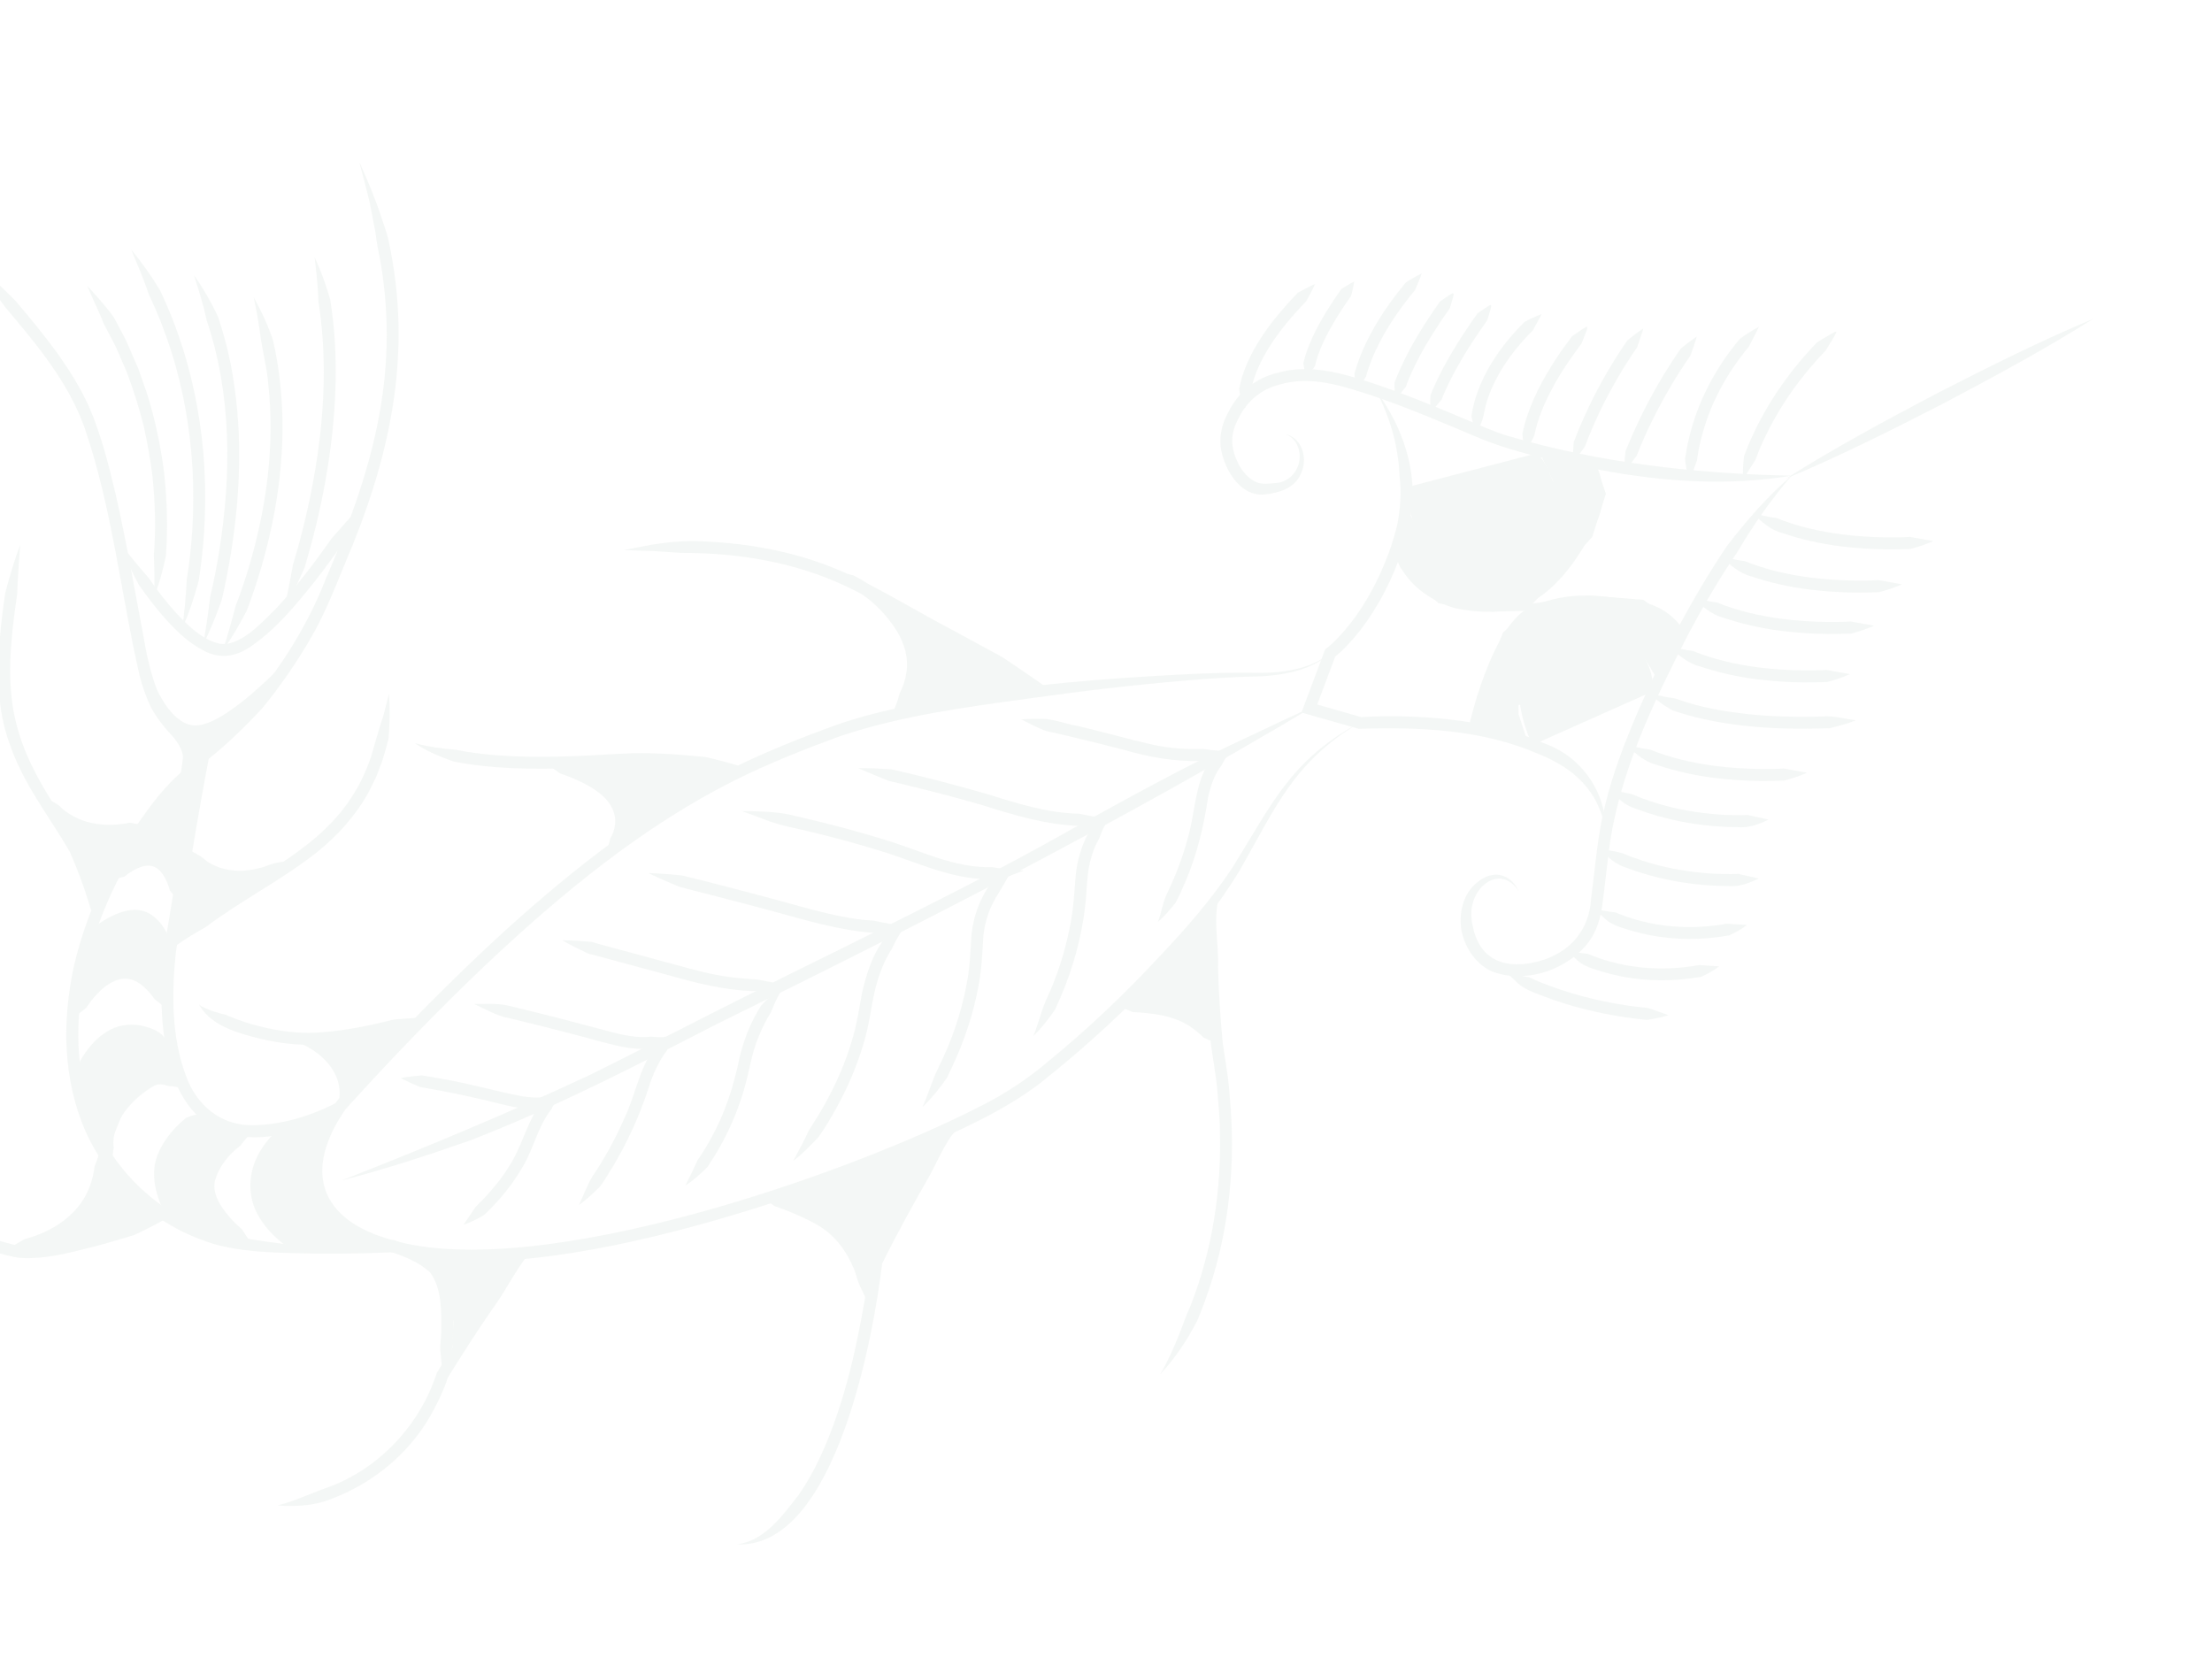 <?xml version="1.0" encoding="UTF-8"?>
<svg xmlns="http://www.w3.org/2000/svg" width="665" height="503" viewBox="0 0 665 503" fill="none">
  <g clip-path="url(#clip0_913_6686)">
    <g opacity="0.15">
      <path d="M456.581 267.949C454.044 262.472 448.682 261.417 444.105 265.295C439.909 268.557 438.541 274.406 439.311 279.494C440.276 284.669 443.404 289.623 448.293 291.975C457.79 295.773 469.701 292.153 476.436 284.672C479.918 280.838 481.415 275.704 481.891 270.655C482.539 265.909 482.993 261.155 483.599 256.484C486.427 233.006 496.993 211.314 507.664 190.472C512.106 182.134 516.888 173.955 522.185 166.171C526.989 158.035 532.382 150.254 538.602 143.027C531.323 149.254 525.034 156.557 519.189 164.142C508.516 180.05 499.69 197.074 492.108 214.651C488.374 223.444 484.899 232.425 482.607 241.816C480.24 251.112 479.579 260.76 478.332 270.188C477.814 279.748 471.796 286.587 462.568 289.013C453.224 291.554 444.984 289.111 442.847 278.801C442.312 276.733 442.159 274.52 442.549 272.416C443.949 265.201 451.712 260.476 456.586 267.96L456.581 267.949Z" fill="#B7CBC0"></path>
      <path d="M538.602 143.027C509.884 142.403 481.073 139.238 453.477 131.099C449.539 130.006 444.042 127.498 440.213 125.916C431.305 122.162 422.36 118.467 413.163 115.376C403.843 112.281 393.747 109.225 383.885 112.144C377.536 113.625 371.985 118.171 369.206 124.081C367.269 127.488 366.321 131.811 367.201 135.682C368.531 141.976 373.421 149.802 380.769 148.583C384.742 148.134 388.941 146.719 390.803 143.013C393.39 138.444 391.799 131.855 386.432 130.453C391.068 132.343 391.906 138.34 389.204 142.038C387.959 143.791 385.987 144.952 383.973 145.177C381.613 145.433 379.279 145.717 377.678 144.945C374.091 143.413 371.467 138.857 370.71 134.99C370.005 131.688 370.765 128.637 372.388 125.716C374.801 120.631 379.295 116.905 384.796 115.608C393.896 112.91 403.215 115.898 412.002 118.771C423.281 122.546 434.475 127.404 445.462 132.018C456.784 136.526 468.832 138.876 480.73 141.224C499.758 144.865 519.409 146.2 538.576 143.027L538.602 143.027Z" fill="#B7CBC0"></path>
      <path d="M629.214 95.895C613.418 102.493 597.495 110.479 582.242 118.305C567.062 126.295 551.392 134.743 536.926 143.899C552.727 137.311 568.651 129.325 583.898 121.489C599.072 113.488 614.743 105.041 629.214 95.895Z" fill="#B7CBC0"></path>
      <path d="M102.715 354.92C115.891 351.505 128.841 347.264 141.679 342.757C167.059 332.887 191.273 320.359 215.451 307.918C275.934 278.197 337.296 246.9 395.24 212.189C389.051 215.017 382.902 217.892 376.769 220.826C358.682 229.087 339.828 239.528 322.554 249.093C298.964 262.483 274.634 274.451 250.305 286.525C225.915 298.403 201.825 311.014 177.529 323.099C152.983 334.599 127.965 345.009 102.709 354.91L102.715 354.92Z" fill="#B7CBC0"></path>
      <path d="M482.76 249.787C482.853 238.061 475.343 227.296 463.977 223.404C447.515 215.96 424.795 214.684 409.187 215.601L394.139 211.292L395.321 213.644L401.569 196.976L400.945 197.8C404.047 195.337 406.422 192.618 408.846 189.604C414.546 182.257 418.756 173.81 421.71 165.018C423.908 158.872 424.877 152.125 424.597 145.595C423.982 135.464 419.598 125.446 413.682 117.438C417.929 125.478 420.389 134.205 420.749 143.147C421.348 147.878 420.993 152.85 420.11 157.531C419.439 160.442 418.482 163.555 417.441 166.403C414.633 173.865 410.927 181.105 406.013 187.396C403.774 190.22 401.203 193.108 398.38 195.25L398.205 195.719L391.275 214.211C390.384 214.027 408.031 218.953 408.193 219.058L408.462 219.134L408.74 219.124C426.921 218.54 445.68 219.355 462.547 226.696C473.181 230.969 480.682 237.774 482.755 249.777L482.76 249.787Z" fill="#B7CBC0"></path>
      <path d="M581.178 162.685C578.79 162.214 576.478 161.866 574.171 161.421C571.889 161.569 569.615 161.579 567.33 161.567C562.766 161.527 558.214 161.225 553.69 160.666C546.978 159.788 540.239 158.263 533.982 155.719C531.641 155.467 529.458 154.822 527.018 154.46C529.62 156.923 532.393 159.431 535.97 160.321C541.543 162.197 547.432 163.516 553.227 164.237C557.896 164.816 562.604 165.131 567.291 165.175C569.635 165.196 571.988 165.132 574.335 165.057C576.658 164.415 578.963 163.715 581.173 162.701L581.178 162.685Z" fill="#B7CBC0"></path>
      <path d="M571.753 175.678C569.365 175.208 567.054 174.859 564.746 174.414C562.464 174.563 560.19 174.572 557.906 174.56C553.342 174.521 548.789 174.219 544.265 173.659C537.553 172.781 530.815 171.256 524.558 168.712C522.216 168.46 520.034 167.816 517.594 167.453C520.195 169.916 522.969 172.425 526.546 173.315C532.118 175.19 538.008 176.509 543.802 177.23C548.471 177.809 553.179 178.125 557.866 178.168C560.21 178.189 562.563 178.125 564.91 178.05C567.233 177.409 569.538 176.709 571.748 175.694L571.753 175.678Z" fill="#B7CBC0"></path>
      <path d="M563.39 188.119C561.001 187.649 558.69 187.3 556.383 186.855C554.1 187.004 551.827 187.014 549.542 187.002C544.978 186.962 540.426 186.66 535.902 186.1C529.189 185.222 522.451 183.697 516.194 181.153C513.852 180.902 511.67 180.257 509.23 179.894C511.832 182.357 514.605 184.866 518.182 185.756C523.754 187.631 529.644 188.95 535.439 189.672C540.108 190.25 544.816 190.566 549.503 190.609C551.847 190.631 554.199 190.567 556.547 190.492C558.869 189.85 561.175 189.15 563.384 188.135L563.39 188.119Z" fill="#B7CBC0"></path>
      <path d="M531.675 246.419L525.475 245.046C519.443 245.27 513.369 244.789 507.44 243.733C502.537 242.912 497.593 241.492 492.943 239.757C490.117 238.314 487.026 238.075 483.92 237.546C486.156 239.876 488.498 242.15 491.653 243.112C500.47 246.455 509.893 248.269 519.304 248.633L522.44 248.701C525.713 248.981 528.756 247.857 531.675 246.419Z" fill="#B7CBC0"></path>
      <path d="M528.745 264.125L522.544 262.752C516.513 262.976 510.438 262.495 504.51 261.439C499.607 260.618 494.663 259.198 490.013 257.463C487.187 256.021 484.096 255.781 480.99 255.252C483.226 257.582 485.567 259.857 488.723 260.818C497.539 264.161 506.962 265.975 516.373 266.339L519.51 266.407C522.783 266.687 525.825 265.563 528.745 264.125Z" fill="#B7CBC0"></path>
      <path d="M525.221 278.095C523.132 277.968 521.157 277.876 519.19 277.698C517.324 278.076 515.444 278.299 513.542 278.479C504.092 279.335 494.409 278.034 485.662 274.331C483.626 274.149 481.73 273.665 479.667 273.457C480.369 274.212 481.113 274.917 481.874 275.627C483.987 277.98 487.043 278.777 489.962 279.673C497.65 282.039 505.852 282.748 513.855 282.038C515.859 281.845 517.85 281.578 519.835 281.247C521.715 280.35 523.561 279.39 525.215 278.084L525.221 278.095Z" fill="#B7CBC0"></path>
      <path d="M516.857 290.536C514.769 290.409 512.793 290.317 510.827 290.14C508.96 290.517 507.081 290.74 505.179 290.92C495.728 291.777 486.046 290.475 477.299 286.772C475.263 286.59 473.367 286.107 471.304 285.899C472.006 286.653 472.75 287.358 473.51 288.068C475.623 290.422 478.68 291.218 481.599 292.114C489.287 294.48 497.489 295.19 505.492 294.479C507.495 294.287 509.487 294.019 511.472 293.688C513.351 292.791 515.198 291.831 516.852 290.525L516.857 290.536Z" fill="#B7CBC0"></path>
      <path d="M501.574 305.228C499.491 304.437 497.469 303.763 495.452 303.046C493.389 302.891 491.341 302.608 489.293 302.325C480.102 300.983 471.023 298.586 462.434 295.057C461.491 294.644 460.569 294.193 459.621 293.796C458.704 293.666 457.373 293.388 456.466 293.199C452.72 292.477 452.678 292.189 455.594 294.92C457.745 297.32 461.106 298.391 464.035 299.537C468.023 301.063 472.104 302.352 476.25 303.378C480.381 304.425 484.567 305.268 488.782 305.881C490.895 306.185 493.001 306.424 495.129 306.652C497.301 306.318 499.462 305.936 501.585 305.223L501.574 305.228Z" fill="#B7CBC0"></path>
      <path d="M556.13 202.684C553.741 202.213 551.43 201.865 549.123 201.42C546.84 201.568 544.567 201.578 542.282 201.566C537.718 201.526 533.166 201.224 528.642 200.665C521.93 199.787 515.191 198.262 508.934 195.718C506.592 195.466 504.41 194.821 501.97 194.459C504.572 196.922 507.345 199.43 510.922 200.32C516.495 202.196 522.384 203.515 528.179 204.236C532.848 204.815 537.556 205.13 542.243 205.173C544.587 205.195 546.94 205.131 549.287 205.056C551.609 204.414 553.915 203.714 556.125 202.7L556.13 202.684Z" fill="#B7CBC0"></path>
      <path d="M543.223 232.322C540.835 231.851 538.523 231.503 536.216 231.058C533.934 231.206 531.66 231.216 529.375 231.204C524.811 231.164 520.259 230.862 515.735 230.303C509.023 229.425 502.284 227.9 496.027 225.356C493.686 225.104 491.503 224.459 489.063 224.097C491.665 226.56 494.438 229.068 498.015 229.958C503.588 231.834 509.477 233.153 515.272 233.874C519.941 234.453 524.649 234.768 529.336 234.811C531.68 234.833 534.033 234.769 536.38 234.694C538.703 234.052 541.008 233.352 543.218 232.338L543.223 232.322Z" fill="#B7CBC0"></path>
      <path d="M557.954 216.568C554.587 216.135 551.345 215.137 547.995 215.41L546.027 215.463C539.492 215.599 532.925 215.441 526.42 214.806C518.987 214.02 511.575 212.832 504.543 210.327C503.921 209.936 502.384 209.832 501.681 209.699C499.692 209.398 497.784 208.84 495.761 208.476C497.036 209.58 498.396 210.693 499.766 211.72C500.301 212.048 501.83 213.019 502.386 213.364C502.991 213.697 503.677 213.798 504.297 214.083C511.358 216.357 518.718 217.653 526.064 218.376C531.402 218.917 536.749 219.089 542.094 219.1C544.769 219.111 547.432 219.021 550.111 218.935C552.754 218.288 555.381 217.583 557.943 216.574L557.954 216.568Z" fill="#B7CBC0"></path>
      <path d="M524.078 144.109C525.298 142.099 526.483 140.201 527.721 138.33C528.459 136.274 529.283 134.254 530.215 132.286C532.062 128.318 534.179 124.48 536.566 120.797C540.118 115.336 544.347 110.088 548.863 105.393C553.152 98.159 553.868 98.448 546.288 102.903C538.424 111.066 531.73 120.468 526.965 130.781C525.981 132.83 525.148 134.962 524.326 137.089C524.052 139.416 523.854 141.758 524.084 144.119L524.078 144.109Z" fill="#B7CBC0"></path>
      <path d="M507.953 144.756C508.651 142.572 509.373 140.511 510.165 138.481C510.426 136.39 510.816 134.313 511.334 132.249C512.356 128.145 513.726 124.115 515.527 120.265C518.165 114.524 521.738 109.051 525.786 104.208C526.723 102.224 527.859 100.338 528.805 98.215C526.832 99.322 524.888 100.535 523.042 101.887C515.879 110.413 510.459 120.528 507.854 131.39C507.294 133.555 506.933 135.766 506.578 137.987C506.839 140.278 507.164 142.564 507.969 144.734L507.953 144.756Z" fill="#B7CBC0"></path>
      <path d="M488.394 141.781C489.691 140.177 490.858 138.585 492.048 137.009C492.715 135.232 493.469 133.492 494.233 131.746C495.783 128.269 497.441 124.845 499.261 121.498C501.08 118.151 502.976 114.846 505.039 111.656C506.046 110.04 507.134 108.476 508.206 106.907C508.828 105.019 509.565 103.193 510.116 101.193C508.422 102.317 506.81 103.547 505.263 104.851C504.159 106.463 503.05 108.064 502.023 109.718C499.908 112.99 497.955 116.365 496.11 119.793C494.248 123.215 492.554 126.726 490.963 130.278C490.161 132.056 489.43 133.866 488.678 135.66C488.469 137.67 488.276 139.685 488.394 141.755L488.394 141.781Z" fill="#B7CBC0"></path>
      <path d="M430.23 123.88C431.338 122.562 432.346 121.337 433.402 120.127C433.92 118.711 434.567 117.336 435.209 115.951C436.513 113.195 437.985 110.502 439.537 107.86C441.761 104.02 444.543 99.93 447.123 96.282C448.818 90.492 449.32 90.757 444.211 94.183C441.563 97.933 438.745 102.083 436.459 106.036C434.854 108.759 433.341 111.528 431.98 114.407C431.296 115.842 430.667 117.302 430.048 118.784C429.951 120.465 429.903 122.163 430.241 123.875L430.23 123.88Z" fill="#B7CBC0"></path>
      <path d="M419.636 120.073C420.674 118.724 421.639 117.494 422.652 116.279C423.122 114.875 423.721 113.511 424.325 112.132C426.796 106.639 429.94 101.431 433.274 96.406L435.873 92.667C437.516 86.931 438.018 87.196 432.957 90.584C428.483 96.916 424.249 103.581 421.055 110.664C420.398 112.098 419.822 113.557 419.246 115.044C419.208 116.708 419.214 118.405 419.636 120.073Z" fill="#B7CBC0"></path>
      <path d="M407.984 117.759C408.857 116.119 409.733 114.638 410.689 113.184C411.076 111.593 411.656 110.038 412.236 108.482C415.317 100.689 420.096 93.646 425.413 87.198C426.105 85.571 426.828 83.954 427.431 82.184C425.775 82.992 424.228 83.931 422.665 84.893C421.584 86.264 420.46 87.604 419.412 88.985C415.194 94.591 411.491 100.616 408.898 107.17C408.261 108.823 407.693 110.507 407.202 112.233C407.247 114.084 407.378 115.971 407.995 117.754L407.984 117.759Z" fill="#B7CBC0"></path>
      <path d="M393.223 113.638C393.816 112.237 394.584 111.096 395.353 109.981C395.504 109.701 395.445 109.354 395.547 109.058C396.858 104.317 399.201 99.902 401.734 95.672C403.143 93.402 404.622 91.163 406.182 88.976C406.534 87.579 406.908 86.171 407.135 84.637C405.754 85.301 404.52 86.091 403.265 86.892C402.459 88.013 401.696 89.165 400.911 90.301C397.829 94.979 395.037 99.776 393.066 105.062C392.574 106.397 392.157 107.774 391.815 109.192C392.043 110.719 392.319 112.315 393.228 113.622L393.223 113.638Z" fill="#B7CBC0"></path>
      <path d="M374.353 122.725C374.664 120.783 375.371 119.108 376.116 117.506C376.421 115.811 376.828 114.129 377.481 112.508C379.318 107.534 382.316 102.927 385.55 98.696C387.817 95.872 390.192 93.126 392.724 90.528C393.629 88.871 394.555 87.202 395.371 85.375C393.564 86.153 391.867 87.09 390.154 88.022C387.538 90.718 385.079 93.561 382.717 96.488C379.248 101.044 376.135 105.819 374.113 111.266C373.392 113.071 372.946 114.988 372.538 116.926C372.79 118.967 373.17 121.048 374.347 122.715L374.353 122.725Z" fill="#B7CBC0"></path>
      <path d="M472.995 138.949C474.248 137.34 475.368 135.76 476.521 134.189C477.146 132.435 477.862 130.7 478.594 128.971C480.07 125.533 481.664 122.142 483.431 118.823C485.192 115.519 487.04 112.252 489.071 109.106C490.047 107.506 491.124 105.975 492.175 104.417C492.782 102.55 493.492 100.751 494.028 98.773C492.35 99.876 490.758 101.094 489.222 102.366C488.15 103.961 487.041 105.536 486.045 107.174C483.961 110.402 482.067 113.76 480.253 117.145C478.445 120.539 476.815 124.017 475.281 127.552C474.512 129.314 473.829 131.112 473.114 132.9C472.953 134.899 472.802 136.892 472.984 138.928L472.995 138.949Z" fill="#B7CBC0"></path>
      <path d="M444.597 130.486C444.333 129.639 444.752 128.76 444.985 127.938C446.093 125.608 446.236 123.133 447.016 120.665C448.008 117.438 449.489 114.348 451.219 111.399C452.986 108.47 455.018 105.687 457.288 103.104C458.413 101.791 459.602 100.552 460.829 99.334C461.682 97.731 462.604 96.159 463.47 94.454C461.667 95.082 459.989 95.901 458.318 96.784C457.043 98.067 455.78 99.371 454.598 100.755C452.201 103.485 450.044 106.441 448.151 109.569C445.337 114.323 443.157 119.544 442.372 125.089C442.737 126.855 443.008 129.425 444.614 130.491L444.597 130.486Z" fill="#B7CBC0"></path>
      <path d="M458.954 136.085C459.616 134.271 460.382 132.659 461.235 131.082C462.235 125.977 464.304 121.139 466.794 116.54C469.157 112.034 472.405 107.364 475.47 103.275C477.927 96.873 478.45 97.154 472.622 101.089L469.385 105.496C465.244 111.561 461.509 117.94 459.148 124.967C458.55 126.748 458.06 128.554 457.666 130.39C457.825 132.33 458.103 134.316 458.933 136.096L458.954 136.085Z" fill="#B7CBC0"></path>
      <path d="M497.114 207.759C497.114 207.759 497.199 198.275 490.705 193.562C484.21 188.849 474.023 187.406 469.778 189.614C465.532 191.822 457.042 196.238 456.659 205.877C456.277 215.515 460.712 223.996 460.712 223.996" fill="#B7CBC0"></path>
      <path d="M506.167 189.565C506.167 189.565 502.263 182.156 492.096 180.702C481.93 179.248 472.803 177.252 460.577 182.263C448.351 187.274 441.494 218.849 441.494 218.849" fill="#B7CBC0"></path>
      <path d="M422.852 146.517C422.852 146.517 424.165 163.984 432.131 169.011C440.096 174.037 450.333 175.549 459.544 167.333C468.756 159.116 469.604 149.492 467.719 146.306C465.833 143.12 465.791 140.445 462.247 136.22" fill="#B7CBC0"></path>
      <path d="M479.547 139.182C479.547 139.182 484.097 147.105 480.488 155.724C476.879 164.344 469.577 176.233 460.025 181.202C450.474 186.17 437.442 182.834 437.442 182.834C437.442 182.834 423.906 179.775 419.275 166.663" fill="#B7CBC0"></path>
      <path d="M436.637 156.957C434.2 152.267 436.025 146.488 440.714 144.049C445.403 141.61 451.18 143.435 453.618 148.125C456.056 152.815 454.231 158.594 449.542 161.033C444.853 163.472 439.075 161.647 436.637 156.957Z" fill="#B7CBC0"></path>
      <path d="M467.452 211.051C465.014 206.361 466.839 200.582 471.528 198.143C476.217 195.704 481.994 197.529 484.432 202.219C486.87 206.909 485.045 212.688 480.356 215.127C475.667 217.566 469.89 215.741 467.452 211.051Z" fill="#B7CBC0"></path>
      <path d="M173.987 362.349C176.082 360.854 177.97 359.117 179.814 357.322C181.594 355.506 182.642 353.14 184.054 351.057C188.61 343.509 192.329 335.385 195.026 326.984C196.237 323.036 198.001 319.219 200.4 315.976C201.151 314.412 202.104 312.743 203.817 312.095C201.381 311.353 197.766 313.139 196.521 315.283C192.138 321.635 190.987 329.328 187.73 336.186C185.018 342.33 181.795 348.295 178.01 353.851C176.415 356.514 175.446 359.527 173.992 362.359L173.987 362.349Z" fill="#B7CBC0"></path>
      <path d="M139.305 368.252C141.429 367.565 143.403 366.538 145.338 365.437C146.974 364.02 148.447 362.418 149.904 360.811C152.774 357.565 155.361 354.035 157.483 350.207C159.593 346.588 160.836 342.313 162.692 338.57C163.578 336.747 164.566 334.965 165.789 333.48C166.47 332.195 167.008 330.715 168.056 329.644C168.398 329.264 168.783 328.916 169.309 328.709C167.012 328.205 164.538 329.775 162.887 331.241C158.914 336.463 157.447 342.822 154.347 348.48C152.371 352.043 149.946 355.368 147.218 358.445C145.868 359.997 144.387 361.428 142.949 362.89C141.801 364.675 140.571 366.434 139.311 368.262L139.305 368.252Z" fill="#B7CBC0"></path>
      <path d="M205.994 356.488C208.468 354.918 210.619 352.936 212.7 350.869C214.272 348.447 215.834 346.03 217.163 343.478C219.913 338.42 222.081 333.044 223.7 327.523C225.276 322.28 225.955 316.479 228.165 311.446C229.19 308.93 230.425 306.508 231.844 304.206C232.835 301.626 234.042 299.097 235.555 296.639C233.026 298.102 230.848 300.138 228.834 302.306C225.707 307.236 223.509 312.734 222.229 318.417C220.586 326.513 218.001 334.533 214.006 341.789C212.723 344.222 211.279 346.579 209.699 348.83C208.578 351.395 207.35 353.935 206.005 356.509L205.994 356.488Z" fill="#B7CBC0"></path>
      <path d="M238.511 349.014C241.254 346.899 243.693 344.431 246.049 341.883C248.081 339.101 249.788 336.109 251.469 333.117C254.766 327.087 257.544 320.734 259.504 314.104C261.623 307.676 261.931 300.773 263.97 294.345C264.964 291.253 266.222 288.225 267.961 285.554C269.365 282.679 270.865 279.701 273.341 277.281C270.403 278.242 267.846 280.327 265.693 282.54C262.24 287.154 260.489 292.812 259.191 298.328C258.259 303.33 257.582 308.227 256.053 313.068C254.163 319.418 251.494 325.539 248.301 331.38C246.721 334.306 244.914 337.107 243.151 339.939C241.701 342.985 240.149 345.991 238.484 349.014L238.511 349.014Z" fill="#B7CBC0"></path>
      <path d="M277.311 332.877C280.057 330.222 282.508 327.235 284.668 324.075C284.993 323.353 285.931 321.395 286.304 320.635C289.896 312.968 292.609 304.908 294.147 296.557C295.133 291.634 295.331 286.542 295.616 281.539C296.082 276.86 297.669 272.313 300.288 268.402C302.042 265.656 303.31 262.649 305.588 260.184C302.771 261.325 300.232 263.212 298.04 265.323C294.667 269.91 292.599 275.503 292.031 281.179C291.74 286.091 291.577 291.07 290.6 295.907C288.973 304.709 285.979 313.292 281.965 321.314C280.119 325.025 279.097 329.049 277.301 332.883L277.311 332.877Z" fill="#B7CBC0"></path>
      <path d="M310.678 311.476C313.139 309.104 315.236 306.368 317.182 303.549C318.3 301.16 319.331 298.736 320.293 296.28C323.541 287.848 325.717 278.962 326.49 269.944C326.748 267.018 326.793 264.122 327.272 261.257C327.764 258.493 328.55 255.778 329.79 253.339C330.585 252.171 330.847 250.781 331.474 249.524C332.085 248.235 332.809 246.955 333.834 245.815C331.23 246.617 328.788 248.507 327.121 250.642C325.052 254.469 323.888 258.688 323.404 262.945C322.988 268.11 322.753 273.182 321.72 278.25C320.223 286.082 317.76 293.768 314.354 300.988C312.888 304.366 312.121 308.001 310.662 311.471L310.678 311.476Z" fill="#B7CBC0"></path>
      <path d="M348.121 277.167C350.058 275.498 351.713 273.545 353.313 271.567C354.558 269.396 355.521 267.074 356.502 264.784C359.917 256.777 361.917 248.226 363.209 239.638C363.955 236.351 365.061 232.876 367.143 230.269C368.167 228.348 369.311 226.243 371.504 224.886C368.897 224.799 365.998 226.146 364.246 228.068C359.504 234.378 359.465 242.368 357.681 249.701C356.124 256.121 353.859 262.396 350.983 268.355C349.623 270.978 349.193 274.249 348.127 277.177L348.121 277.167Z" fill="#B7CBC0"></path>
      <path d="M142.536 301.843C146.088 303.515 149.469 305.505 153.342 306.188C159.518 307.668 165.792 309.233 171.927 310.842C176.417 311.959 182.363 313.801 186.914 314.697C189.844 315.277 192.93 315.506 196.019 315.329C198.32 314.698 200.898 313.276 201.939 311.076C199.918 312.195 197.761 311.806 195.646 311.679C190.455 312.249 185.343 310.714 180.265 309.35C173.071 307.415 165.12 305.347 157.919 303.605C156.683 303.304 153.52 302.562 152.317 302.244C149.145 301.615 145.816 301.876 142.542 301.854L142.536 301.843Z" fill="#B7CBC0"></path>
      <path d="M120.418 324.136C122.355 325.138 124.294 325.963 126.223 326.821L132.259 327.902C138.29 329.026 144.27 330.338 150.211 331.86C154.396 332.906 158.549 333.686 162.94 333.6C165.027 332.973 167.638 331.952 168.513 329.797C168.063 330.099 167.557 330.214 167.066 330.281C165.625 330.491 164.154 330.204 162.732 329.932C160.868 330.106 158.906 329.886 156.949 329.596C148.911 328.113 140.987 325.708 132.909 324.381C130.87 324.012 128.847 323.622 126.794 323.328C124.667 323.517 122.541 323.706 120.413 324.152L120.418 324.136Z" fill="#B7CBC0"></path>
      <path d="M168.984 282.692C171.581 284.187 174.212 285.488 176.869 286.736C179.683 287.403 182.451 288.215 185.234 288.952L201.955 293.47C209.651 295.67 217.615 297.582 225.673 297.962C229.347 298.209 233.09 297.084 236.599 296.055C233.667 295.652 230.818 295.151 228 294.554C225.176 294.31 222.36 294.183 219.545 293.773C213.857 293.05 208.446 291.536 202.895 290.014L186.169 285.485C183.38 284.711 180.582 284.022 177.814 283.183C174.899 282.919 171.964 282.72 168.973 282.698L168.984 282.692Z" fill="#B7CBC0"></path>
      <path d="M194.879 262.48C197.931 263.967 201.023 265.272 204.109 266.593C207.311 267.462 210.534 268.241 213.746 269.078C220.176 270.736 226.591 272.416 232.99 274.145C242.41 276.756 252.729 279.776 262.499 280.466C265.909 280.257 269.387 279.634 272.561 278.374C269.171 278.182 265.95 277.484 262.757 276.812C253.29 276.342 243.081 273.171 233.93 270.689C227.515 268.955 221.084 267.27 214.644 265.617C211.416 264.802 208.213 263.932 204.97 263.192C201.616 262.887 198.273 262.576 194.874 262.496L194.879 262.48Z" fill="#B7CBC0"></path>
      <path d="M222.94 243.839C227.297 245.322 231.49 247.24 235.931 248.315C245.659 250.429 255.323 252.94 264.823 255.887C275.353 259.054 285.52 264.244 296.815 264.315C300.552 264.475 304.319 263.136 307.742 261.76C304.515 261.672 301.394 261.219 298.256 260.707C286.883 261.081 276.6 255.641 265.887 252.462C257.134 249.733 248.297 247.438 239.378 245.402C234.059 243.935 228.431 243.95 222.935 243.855L222.94 243.839Z" fill="#B7CBC0"></path>
      <path d="M258.047 230.972C261.086 232.331 264.138 233.535 267.17 234.776C270.322 235.524 273.479 236.255 276.616 237.05C282.906 238.62 289.165 240.286 295.378 242.098C304.798 245.073 314.34 247.945 324.291 248.311C327.624 247.953 330.937 247.376 334.126 246.351C330.834 245.906 327.62 245.325 324.48 244.653C314.777 244.481 305.565 241.465 296.388 238.646C290.116 236.825 283.819 235.138 277.487 233.563C274.318 232.784 271.16 232 267.965 231.301C264.661 231.092 261.379 230.898 258.041 230.962L258.047 230.972Z" fill="#B7CBC0"></path>
      <path d="M307.035 216.279C309.522 217.588 312.003 218.86 314.564 219.82C317.221 220.339 319.832 221.004 322.468 221.615C327.72 222.875 332.962 224.167 338.189 225.534C345.467 227.655 353.09 228.989 360.684 228.815C364.137 228.61 367.583 227.303 370.735 225.974C367.62 225.895 364.614 225.611 361.611 225.177C356.692 225.362 351.716 224.971 346.891 223.988C339.036 222.208 331.178 219.903 323.312 218.129C320.151 217.547 316.389 216.12 313.329 216.12C311.317 216.115 309.071 216.124 307.051 216.284L307.035 216.279Z" fill="#B7CBC0"></path>
      <path d="M400.846 195.586C395.077 200.906 386.763 202.21 379.194 202.304C371.428 202.122 363.595 202.381 355.822 202.756C332.467 203.968 309.073 205.753 286.009 209.807C274.479 211.826 262.717 214.02 251.645 217.878C240.655 221.868 229.628 226.228 219.15 231.489C194.568 243.777 172.823 260.899 152.499 279.198C134.93 295.173 118.054 312.636 102.035 330.165C99.722 332.797 97.924 336.106 96.432 339.255C90.474 351.888 92.944 364.628 105.67 371.682C144.702 393.938 236.3 362.112 276.229 345.294C288.762 339.732 301.54 334.124 312.552 325.793C326.349 314.882 339.39 302.907 351.282 289.938C359.05 281.124 366.491 271.94 372.602 261.857C383.478 242.89 388.735 229.219 408.69 217.316C388.017 228.46 382.307 241.908 370.646 260.636C364.288 270.322 356.621 279.097 348.643 287.508C338.122 298.86 326.858 309.56 314.863 319.346C309.035 324.265 302.565 328.601 295.767 332.07C255.343 353.097 161.531 385.67 117.838 372.81C96.001 366.827 91.032 352.002 103.89 333.501C117.43 318.516 131.71 303.658 146.364 289.779C168.816 268.674 193.087 248.552 220.736 234.696C231.017 229.524 241.98 225.197 252.821 221.257C271.139 215.127 290.456 212.604 309.61 209.977C324.978 207.795 340.427 205.976 355.921 204.659C363.679 203.996 371.396 203.461 379.194 203.342C386.875 202.893 395.227 201.219 400.83 195.581L400.846 195.586Z" fill="#B7CBC0"></path>
      <path d="M348.751 413.253C353.208 408.494 356.923 402.907 359.918 397.102C360.574 395.587 361.767 392.54 362.315 390.974C369.086 372.537 371.39 352.46 369.963 332.934L369.432 326.414C369.074 322.689 368.084 317.231 367.586 313.471C366.933 306.691 366.344 298.191 366.196 290.851C366.49 283.376 364.332 275.517 366.92 268.278C364.654 271.466 364.087 275.564 363.419 279.337C362.897 283.182 362.316 287.071 362.618 290.919C362.788 298.638 363.305 306.299 364.047 313.977C364.545 317.736 365.512 323.072 365.881 326.791C366.137 330.501 366.757 335.896 366.719 339.557C367.308 357.576 364.469 375.923 357.87 392.719C356.529 395.534 355.498 398.713 354.34 401.621C352.712 405.57 350.982 409.504 348.773 413.242L348.751 413.253Z" fill="#B7CBC0"></path>
      <path d="M365.82 313.81C365.619 312.256 365.051 310.825 364.403 309.423C363.344 308.423 362.269 307.444 361.094 306.585C356.511 302.955 350.567 301.583 344.86 301.005C343.456 300.846 342.042 300.745 340.612 300.693C339.176 301.197 337.756 301.734 336.448 302.589C337.87 303.171 339.194 303.696 340.498 304.286C346.923 304.638 353.703 305.387 358.946 309.456C359.97 310.232 360.956 311.067 361.854 311.989C363.141 312.52 364.424 313.147 365.831 313.804L365.82 313.81Z" fill="#B7CBC0"></path>
      <path d="M221.608 464.338C251.604 465.605 262.768 400.167 265.209 379.911C269.703 370.79 274.661 361.887 279.701 353.062C282.526 347.709 284.933 341.912 289.165 337.5C285.642 339.696 283.048 343.136 280.455 346.318C277.916 349.5 275.451 352.953 273.561 356.579C269.495 363.724 265.672 370.972 261.995 378.319C259.416 394.885 256.577 411.627 250.899 427.445C248.148 435.146 244.754 442.778 240.077 449.499C235.215 455.655 229.989 463.188 221.618 464.332L221.608 464.338Z" fill="#B7CBC0"></path>
      <path d="M261.134 392.535C261.643 389.884 262.083 386.917 261.458 384.262C259.701 378.393 256.799 372.836 252.196 368.623C248.922 365.593 244.858 363.661 240.849 361.889C238.867 361.033 236.87 360.251 234.857 359.518C234.361 359.263 233.84 359.143 233.274 359.168C231.652 359.109 229.853 359.073 228.23 359.243C229.139 359.93 231.348 361.559 232.24 362.187C232.658 362.55 233.111 362.772 233.643 362.887C235.596 363.584 237.528 364.345 239.424 365.166C243.094 366.804 246.818 368.521 249.777 371.257C252.67 373.919 254.912 377.297 256.479 380.986C257.39 382.818 257.681 384.932 258.532 386.674C259.471 388.532 260.341 390.466 261.139 392.519L261.134 392.535Z" fill="#B7CBC0"></path>
      <path d="M83.393 452.623C89.06 453.073 95.03 452.705 100.301 450.395C111.047 446.222 120.593 438.856 127.119 429.312C130.086 425.113 133.64 417.708 134.591 414.247C138.806 407.443 143.161 400.673 147.679 394.062C152.506 387.681 155.675 380.059 161.325 374.328C159.565 375.352 158.009 376.714 156.527 378.119C152.208 382.388 147.994 386.913 144.71 392.033C140.109 398.849 135.552 405.669 131.346 412.725C126.29 428.287 114.334 441.262 98.98 447.05C93.728 448.798 88.824 451.322 83.382 452.629L83.393 452.623Z" fill="#B7CBC0"></path>
      <path d="M133.062 413.303C134.246 410.731 135.247 408.066 135.943 405.332C136.002 403.656 136.163 401.994 136.211 400.324C136.344 395.858 136.246 391.338 135.12 386.786C134.407 383.988 133.061 380.723 130.484 378.8C127.242 376.455 123.586 374.635 119.805 373.351L119.003 373.081C118.74 372.988 118.491 372.821 118.192 372.842C116.411 372.865 114.631 372.968 112.899 373.397C114.38 374.353 115.763 375.251 117.16 376.251C117.376 376.435 117.66 376.409 117.907 376.496L118.655 376.741C122.421 378.126 126.3 379.777 129.269 382.534C132.882 387.357 132.675 394.22 132.641 400.199C132.67 402.355 132.126 404.499 132.432 406.645L133.089 413.302L133.062 413.303Z" fill="#B7CBC0"></path>
      <path d="M315.631 207.425C310.95 204.021 306.154 200.812 301.363 197.586L286.221 189.361C275.955 183.98 266.272 177.959 255.761 172.989C242.523 166.767 227.997 163.643 213.46 162.884C207.418 162.413 202.047 162.793 196.086 163.749C193.227 164.266 190.378 164.803 187.546 165.373C190.443 165.498 193.328 165.602 196.191 165.663L204.765 166.233C221.719 166.194 238.861 168.955 254.272 176.245C264.535 181.101 274.433 187.226 284.516 192.513L299.647 200.771C304.942 203.046 310.243 205.333 315.658 207.425L315.631 207.425Z" fill="#B7CBC0"></path>
      <path d="M267.978 215.14C270.163 213.922 272.029 212.17 273.677 210.153C275.97 205.589 276.975 200.131 275.713 195.11C273.917 187.764 268.69 181.65 262.892 176.98C260.941 175.432 258.807 174.128 256.591 173.002C254.13 172.367 251.631 171.941 249.135 172.093C251.273 173.328 253.199 174.699 254.977 176.201C256.984 177.234 258.923 178.424 260.7 179.819C264.28 182.582 267.32 186.044 269.724 189.891C271.944 193.618 273.212 197.975 272.472 202.311C272.153 204.446 271.48 206.549 270.446 208.502C269.909 210.71 269.071 212.912 267.978 215.14Z" fill="#B7CBC0"></path>
      <path d="M224.331 230.952C220.297 229.598 216.188 228.566 212.053 227.589C203.641 226.786 195.161 226.113 186.684 226.612C174.219 227.35 161.679 228.021 149.257 227.079C145.148 226.721 141.043 226.268 137.033 225.427C132.919 225.112 128.823 224.519 124.708 223.45C128.239 225.834 132.246 227.526 136.313 228.944C140.516 229.819 144.744 230.276 148.971 230.653C161.645 231.612 174.265 230.941 186.869 230.184C195.122 229.72 203.429 230.321 211.671 231.186L224.325 230.941L224.331 230.952Z" fill="#B7CBC0"></path>
      <path d="M181.688 257.178C190.412 254.353 190.268 242.507 184.138 237.146C179.88 233.158 174.807 230.996 169.507 229.127C167.607 229.05 165.718 229.048 163.813 229.325C165.366 230.445 166.885 231.449 168.363 232.528C170.003 233.09 171.623 233.69 173.181 234.404C178.806 236.926 185.519 240.918 184.911 247.815C184.763 249.295 184.251 250.774 183.443 252.125C183.122 253.762 182.506 255.431 181.699 257.173L181.688 257.178Z" fill="#B7CBC0"></path>
      <path d="M127.432 305.856L118.498 306.512C110.147 308.603 101.444 310.379 92.849 310.548C87.183 310.542 81.46 309.568 75.957 308.008C73.195 307.233 70.494 306.264 67.902 305.118C65.797 304.621 63.706 304.023 61.718 303.129L60.726 302.647L59.817 302.014C62.879 307.515 69.229 309.875 74.973 311.459C80.772 313.095 86.753 314.124 92.858 314.144C98.951 314.09 104.788 313.104 110.703 311.982C113.626 311.406 116.52 310.723 119.409 310.029C122.155 308.776 124.874 307.47 127.449 305.861L127.432 305.856Z" fill="#B7CBC0"></path>
      <path d="M83.857 311.612C93.289 313.313 104.152 320.932 101.78 331.673L102.283 330.953C94.155 335.315 85.01 338.238 75.804 338.32C66.362 338.363 59.108 332.319 55.908 323.466C51.569 311.901 51.581 298.8 52.838 286.59C53.609 281.199 54.982 273.284 55.847 267.791C58.133 253.953 60.407 240.094 63.084 226.363L59.77 228.235C51.199 233.61 45.222 242.032 39.681 250.254C31.621 262.605 25.46 276.301 22.168 290.717C18.658 306.998 18.898 324.552 25.67 340.044C33.064 356.655 47.996 369.56 65.572 374.375C75.24 376.79 85.05 376.65 94.871 376.922C104.605 377.024 114.327 376.767 124.017 376.19C104.914 375.595 85.073 375.087 66.496 370.86C48.277 366.002 33.031 351.507 27.018 333.638C16.075 300.264 32.319 259.747 56.066 235.582C57.669 234.075 59.618 232.481 61.425 231.419L58.837 229.475C55.874 245.068 53.338 260.991 50.776 276.632C49.043 286.11 48.058 295.886 48.729 305.556C49.571 318.226 52.907 333.954 65.753 339.759C78.621 345.243 92.803 339.484 103.902 332.565C106.032 320.399 94.643 312.703 83.846 311.59L83.857 311.612Z" fill="#B7CBC0"></path>
      <path d="M91.278 375.716C89.879 374.165 88.582 372.655 87.423 371.1C83.465 368.129 80.089 364.046 79.092 359.144C78.387 355.195 79.302 351.119 81.442 347.713C82.391 346.168 83.523 344.715 84.808 343.4C85.718 341.7 86.799 340.045 88.024 338.356C85.978 338.854 84.077 339.789 82.238 340.894C80.79 342.388 79.479 344.041 78.374 345.857C75.341 350.631 74.384 356.778 76.176 362.198C77.835 366.998 81.279 370.925 85.206 373.993C87.171 374.818 89.167 375.493 91.268 375.721L91.278 375.716Z" fill="#B7CBC0"></path>
      <path d="M75.952 374.424C74.834 372.74 73.728 371.184 72.719 369.579C71.341 368.407 70.064 367.116 68.882 365.776C66.106 362.486 63.656 358.731 64.694 354.712C65.956 350.576 68.805 347.058 72.258 344.467C73.342 342.972 74.598 341.55 75.998 340.121C73.978 340.254 72.019 340.842 70.105 341.595C63.637 346.375 57.863 355.42 62.699 363.193C64.633 366.759 67.385 369.615 70.311 372.287C72.128 373.163 73.954 373.953 75.936 374.419L75.952 374.424Z" fill="#B7CBC0"></path>
      <path d="M53.01 367.275C52.747 365.524 52.481 363.896 52.311 362.272C51.626 360.903 51.105 359.461 50.692 358.017C49.669 354.544 49.502 350.72 51.178 347.488C52.8 344.096 55.37 341.182 58.296 338.824C59.152 337.435 60.12 336.108 61.174 334.711C59.405 334.862 57.712 335.392 56.048 336.028C54.717 337.098 53.456 338.253 52.31 339.524C50.007 342.097 48.073 344.937 46.946 348.449C45.909 351.928 46.251 355.621 47.225 358.998C47.684 360.66 48.319 362.245 49.007 363.802C50.21 365.104 51.471 366.337 52.994 367.27L53.01 367.275Z" fill="#B7CBC0"></path>
      <path d="M55.736 327.439C53.748 323.511 49.829 321.341 45.413 322.91C41.94 324.501 39.098 327.153 36.455 329.876C32.668 333.976 29.834 339.833 30.627 345.664C31.368 347.504 32.495 349.129 33.833 350.51L33.838 347.77C33.979 346.874 33.966 346.044 34.184 345.244C34.182 344.462 33.988 343.7 34.126 342.927L34.209 341.765L34.453 340.626C35.951 334.507 41.214 329.329 46.644 326.289C47.889 325.83 49.294 326.043 50.58 326.52C52.169 326.543 53.919 326.928 55.741 327.45L55.736 327.439Z" fill="#B7CBC0"></path>
      <path d="M23.039 325.594C24.245 324.387 25.329 323.23 26.474 322.163C27.105 320.836 27.872 319.588 28.688 318.408C32.926 312.037 39.586 309.624 46.363 313.61C47.94 313.815 49.465 314.235 51.081 314.568C50.663 313.842 50.218 313.116 49.736 312.422C48.358 310.159 45.893 309.256 43.395 308.574C40.053 307.669 36.243 307.965 33.155 309.598C30.035 311.194 27.64 313.694 25.761 316.357C24.808 317.689 24.007 319.103 23.243 320.539C22.986 322.223 22.831 323.896 23.045 325.605L23.039 325.594Z" fill="#B7CBC0"></path>
      <path d="M50.427 303.635C50.409 301.81 49.98 300.051 49.423 298.305C47.284 295.358 44.689 292.622 41.116 291.298C33.491 288.508 26.855 295.196 22.977 300.989C22.443 302.71 22.042 304.429 21.808 306.209C23.278 305.148 24.566 304.02 25.92 303.019C29.864 297.043 36.801 290.468 43.468 296.939C44.554 297.938 45.588 299.099 46.433 300.386C47.759 301.355 49.033 302.458 50.411 303.63L50.427 303.635Z" fill="#B7CBC0"></path>
      <path d="M50.882 288.066C51.344 286.517 51.426 284.937 51.411 283.327C50.226 280.397 48.773 277.525 46.147 275.507C40.603 271.067 33.295 275.112 28.439 278.608C27.556 279.918 26.747 281.241 26.161 282.733C27.701 282.323 29.117 281.883 30.545 281.518C31.656 280.725 32.789 279.973 33.955 279.313C38.663 276.594 43.251 275.772 46.331 281.074C47.001 282.155 47.586 283.334 48.013 284.596C48.971 285.661 49.883 286.819 50.882 288.066Z" fill="#B7CBC0"></path>
      <path d="M53.542 270.851C54.131 269.52 54.393 268.156 54.547 266.741C54.158 265.474 53.731 264.212 53.134 262.985C51.911 260.399 49.881 257.868 46.914 257.011C43.963 256.132 40.956 257.116 38.458 258.51C37.302 259.192 36.196 259.942 35.181 260.74C34.5 261.971 33.91 263.222 33.509 264.577C34.911 264.265 36.151 263.85 37.403 263.562C39.675 261.733 43.204 259.601 45.898 260.452C48.601 261.19 50.345 264.908 51.047 267.712C51.87 268.673 52.63 269.72 53.526 270.846L53.542 270.851Z" fill="#B7CBC0"></path>
      <path d="M60.614 229.832C67.216 224.793 73.224 218.998 78.905 212.888C84.82 205.617 90.159 197.81 94.7 189.583C98.1 183.364 100.94 176.196 103.63 169.646C117.224 137.829 124.29 106.577 116.769 72.111C116.376 70.239 115.526 67.93 114.92 66.115C113.107 60.396 110.499 54.16 108.043 48.736C108.92 52.393 110.29 57.155 111.101 60.738C111.53 62.861 112.458 67.786 112.859 69.802C113.218 72.852 113.806 75.85 114.42 78.848C120.249 113.561 111.54 142.431 97.958 174.012C92.754 187.345 85.169 199.57 76.093 210.615C71.33 217.273 66.183 223.713 60.603 229.838L60.614 229.832Z" fill="#B7CBC0"></path>
      <path d="M62.439 228.883C50.618 220.225 45.457 205.757 43.219 191.777C40.478 177.452 38.062 162.999 34.786 148.683C32.687 139.742 30.393 130.686 26.723 122.172C21.303 110.346 12.893 100.183 4.568 90.341C-0.645 85.137 -6.01 80.106 -11.669 75.417C-7.048 81.118 -2.485 86.835 1.85 92.685C11.097 103.653 20.552 114.944 25.417 128.582C33.727 152.74 36.283 178.38 41.994 203.27C42.771 206.425 44.026 209.697 45.357 212.646C49.265 219.567 55.233 225.524 62.423 228.878L62.439 228.883Z" fill="#B7CBC0"></path>
      <path d="M36.061 163.352C37.6 167.635 39.565 171.751 41.71 175.8C44.331 179.521 47.074 183.164 50.178 186.566C53.291 189.936 56.654 193.217 60.997 195.502C65.968 198.243 70.847 197.54 75.414 194.369C83.12 189.066 88.882 181.969 94.627 174.814C97.412 171.248 100.088 167.604 102.677 163.897C104.813 159.887 106.889 155.841 108.669 151.665C105.668 155.074 102.742 158.497 99.734 161.841C94.628 169.109 89.235 176.243 83.191 182.745C78.929 186.944 71.74 195.133 65.383 193.383C60.347 191.917 56.477 188.05 52.82 184.154C49.89 180.904 47.181 177.404 44.684 173.741C41.731 170.395 38.905 166.903 36.061 163.352Z" fill="#B7CBC0"></path>
      <path d="M85.536 182.846C87.855 178.93 89.769 174.806 91.592 170.635C92.855 166.296 94.07 161.942 95.114 157.543C97.222 148.759 98.831 139.845 99.828 130.844C100.825 121.843 101.201 112.762 100.721 103.693C100.505 99.153 99.973 94.629 99.292 90.129C98.04 85.723 96.485 81.408 94.579 77.302C95.105 81.815 95.593 86.254 95.749 90.704C99.183 112.665 96.729 135.18 91.618 156.704C90.573 161.024 89.432 165.339 88.119 169.582C87.338 173.993 86.455 178.39 85.53 182.836L85.536 182.846Z" fill="#B7CBC0"></path>
      <path d="M67.026 195.481C69.76 191.74 72.045 187.706 74.195 183.594C75.807 179.277 77.3 174.913 78.583 170.483C83.718 152.79 86.221 134.106 84.282 115.696C83.803 111.09 83.088 106.473 81.985 101.99C80.46 97.578 78.478 93.35 76.258 89.312C76.496 90.497 77.026 93.255 77.274 94.38C77.43 95.405 77.915 98.362 78.092 99.43C78.699 104.98 80.298 110.365 80.709 116.058C82.592 133.998 80.146 152.194 75.127 169.462C73.858 173.79 72.439 178.089 70.804 182.283C69.696 186.689 68.412 191.066 67.031 195.465L67.026 195.481Z" fill="#B7CBC0"></path>
      <path d="M61.148 193.563C63.355 189.3 65.082 184.815 66.695 180.294C67.74 175.638 68.688 170.951 69.448 166.24C72.462 147.371 73.038 127.937 69.273 109.101C68.369 104.379 67.039 99.745 65.528 95.177C63.473 90.784 61.043 86.601 58.29 82.706C59.769 87.263 61.161 91.757 62.144 96.344C69.647 118.561 69.568 142.687 65.913 165.665C65.163 170.29 64.272 174.906 63.178 179.467C62.621 184.153 61.93 188.841 61.159 193.557L61.148 193.563Z" fill="#B7CBC0"></path>
      <path d="M54.808 188.756C56.925 184.244 58.417 179.462 59.742 174.646C60.499 169.722 61.058 164.779 61.364 159.819C62.968 135.022 58.818 109.658 48.062 87.176C45.48 82.883 42.548 78.825 39.422 74.99C41.324 79.583 43.284 84.079 44.823 88.726C55.313 110.671 59.347 135.395 57.787 159.603C57.463 164.451 56.972 169.291 56.16 174.083C55.905 178.962 55.479 183.849 54.803 188.772L54.808 188.756Z" fill="#B7CBC0"></path>
      <path d="M46.38 179.183C47.973 175.347 48.989 171.286 49.872 167.199C50.487 159.071 50.24 150.529 49.373 142.403C48.362 134.312 46.625 125.911 44.143 118.154C43.779 117.116 41.907 111.752 41.577 110.831C40.699 108.779 39.373 105.761 38.479 103.704C37.677 101.694 35.233 97.382 34.223 95.413C31.843 92.026 28.948 88.974 26.208 85.881C27.02 87.805 27.841 89.698 28.684 91.552C29.511 93.428 30.448 95.205 31.089 97.165L33.912 102.493C35.219 104.928 36.469 108.215 37.622 110.744C37.938 111.429 38.489 112.828 38.715 113.547C40.468 118.218 41.927 123.177 43.169 127.952C44.193 132.516 45.207 138.124 45.795 142.808C46.626 150.71 46.907 159.005 46.245 166.914C46.438 170.968 46.491 175.039 46.364 179.178L46.38 179.183Z" fill="#B7CBC0"></path>
      <path d="M43.353 248.007C41.776 247.776 40.346 247.616 38.923 247.345C37.628 247.654 36.298 247.793 34.974 247.916C31.024 248.203 27.057 247.678 23.443 246.119C21.696 245.302 20.021 244.258 18.552 243.013C17.641 241.909 16.471 241.344 15.215 240.717C12.964 239.5 12.934 239.287 13.72 241.939C14.138 244.352 16.161 245.78 18.028 247.115C19.22 248.033 20.638 248.738 21.975 249.391C26.112 251.177 30.777 251.825 35.222 251.481C36.703 251.372 38.171 251.161 39.632 250.887C40.978 250.079 42.264 249.181 43.347 247.997L43.353 248.007Z" fill="#B7CBC0"></path>
      <path d="M56.144 255.055C56.338 257.503 57.277 260.089 59.508 261.396L60.493 262.125L61.546 262.75C65.078 264.824 69.213 265.518 73.213 265.406C74.025 265.281 75.969 265.132 76.754 264.98C77.495 264.824 79.413 264.339 80.181 264.155C81.649 263.661 83.118 263.14 84.553 262.582C85.728 261.418 86.871 260.297 87.868 259.024C84.602 258.889 82.081 259.512 79.168 260.704C78.47 260.865 76.781 261.271 76.109 261.432C75.442 261.55 73.733 261.711 73.028 261.807C69.333 261.936 65.549 261.14 62.468 259.128L61.661 258.537C60.031 256.957 58.129 256.409 56.133 255.06L56.144 255.055Z" fill="#B7CBC0"></path>
      <path d="M30.245 345.189C29.736 347.166 29.144 348.984 28.412 350.713C28.247 352.498 27.82 354.244 27.253 355.928C24.417 364.739 16.106 370.303 7.447 372.528L4.929 373.986C1.852 375.64 1.715 375.455 5.328 375.868C8.391 376.366 11.25 375.202 14.041 374.033C17.767 372.486 21.268 370.274 24.171 367.429C27.079 364.541 29.333 360.968 30.642 357.078C31.306 355.141 31.745 353.133 32.008 351.122C31.708 349.04 31.215 347.003 30.24 345.178L30.245 345.189Z" fill="#B7CBC0"></path>
      <path d="M50.71 365.937C46.856 366.512 43.08 367.209 39.297 367.841C32.089 370.134 24.749 372.199 17.352 373.66C12.705 374.472 8.282 375.222 3.878 374.168L1.208 373.467L-1.475 372.637C-9.543 369.93 -17.418 366.528 -25.193 363.034C-28.88 361.959 -32.568 360.829 -36.319 359.813C-33.19 362.124 -29.941 364.223 -26.672 366.312C-23.18 367.894 -19.657 369.432 -16.118 370.922C-11.723 372.763 -7.142 374.547 -2.592 376.064C0.069 376.905 3.311 377.902 6.098 378.205C14.071 378.683 21.702 376.427 29.312 374.545C33.036 373.539 36.705 372.426 40.384 371.308C43.889 369.647 47.366 367.932 50.71 365.937Z" fill="#B7CBC0"></path>
      <path d="M28.263 276.61C28.403 271.588 27.971 266.554 26.992 261.507C25.599 256.649 22.978 251.917 20.147 247.793C2.457 222.217 0.639 209.097 5.146 178.731C5.346 173.773 5.706 168.812 6.061 163.813C4.294 168.508 2.878 173.33 1.59 178.194C0.845 183.14 0.233 188.11 -0.137 193.13C-0.888 203.176 -0.717 213.673 2.763 223.271C6.785 235.419 14.682 245.269 20.912 255.958C23.869 262.606 26.241 269.476 28.242 276.621L28.263 276.61Z" fill="#B7CBC0"></path>
      <path d="M51.088 286.206C51.57 285.213 52.587 284.603 53.444 283.942C56.125 281.994 59.015 280.343 61.9 278.707C72.632 270.617 84.486 264.734 95.192 256.307C101.437 251.359 106.931 245.198 110.817 238.2C111.283 237.23 112.647 234.511 113.097 233.562C113.519 232.48 114.505 229.836 114.931 228.738C115.619 226.56 116.253 224.356 116.801 222.142C117.211 217.587 117.267 213.053 116.939 208.531C116.364 210.718 115.81 212.895 115.293 215.038C114.035 218.74 112.624 223.91 111.526 227.583C104.449 248.592 88.527 257.05 70.861 268.194C65.259 271.917 59.343 275.398 54.899 280.569C53.476 282.293 51.614 283.976 51.072 286.2L51.088 286.206Z" fill="#B7CBC0"></path>
      <path d="M364.971 310.88C364.971 310.88 359.851 308.81 358.079 306.698C356.306 304.585 340.657 302.49 340.657 302.49L338.611 301.667L354.913 283.748L364.889 271.816L364.589 278.526L364.971 310.88Z" fill="#B7CBC0"></path>
      <path d="M269.601 214.295C269.601 214.295 274.471 200.449 274.442 200.99C274.413 201.531 270.117 186.626 270.117 186.626L266.905 181.459L295.728 195.851L314.611 207.538L269.585 214.29L269.601 214.295Z" fill="#B7CBC0"></path>
      <path d="M221.96 231.578L196.875 245.233L186.433 252.714L185.996 245.39L182.807 239.255L172.214 233.141L166.855 229.185L202.565 227.75L217.635 229.742L221.96 231.578Z" fill="#B7CBC0"></path>
      <path d="M506.974 189.82L494.038 180.339L477.861 179.072L460.832 181.456L478.705 161.372L482.781 148.464L479.812 139.665L470.301 137.424L463.34 137L467.084 145.085C467.084 145.085 470.045 155.088 468.984 155.64C467.923 156.192 458.094 167.292 458.821 167.965C459.549 168.639 448.904 171.478 447.843 172.03C446.782 172.582 437.146 172.201 437.146 172.201L428.614 165.85C428.614 165.85 425.569 157.995 425.07 156.906C424.571 155.817 422.657 152.808 422.657 152.808L419.572 165.834C419.572 165.834 420.809 170.962 421.209 170.902C421.609 170.842 432.465 181.378 432.465 181.378L448.491 183.911L459.251 183.627L451.864 190.167L444.041 209.433L443.141 219.139L458.786 221.64L456.537 214.719L456.326 201.344L462.651 195.357L472.203 190.389L478.061 188.69L488.111 190.88L495.037 198.887L498.164 204.152L506.969 189.836L506.974 189.82Z" fill="#B7CBC0"></path>
      <path d="M288.9 338.312L282.825 344.911L266.554 373.264L261.304 386.378L257.687 379.265L248.188 368.928L232.879 359.576L273.49 344.979L288.9 338.312Z" fill="#B7CBC0"></path>
      <path d="M134.695 410.66C134.695 410.66 143.579 395.952 145.763 393.67C147.947 391.387 158.735 376.633 158.735 376.633L145.428 377.204L132.767 377.721L125.686 376.495C125.686 376.495 127.97 378.867 128.522 379.929C129.074 380.99 135.908 390.974 134.592 391.605C133.275 392.236 136.247 394.79 136.289 397.465C136.331 400.14 135.63 402.11 136.041 405.132C136.453 408.154 134.705 410.654 134.705 410.654L134.695 410.66Z" fill="#B7CBC0"></path>
      <path d="M102.886 331.907C102.886 331.907 103.015 325.178 101.386 322.276C99.756 319.375 90.496 312.298 90.496 312.298L116.407 309.649L124.888 306.64L112.348 321.631L102.897 331.901L102.886 331.907Z" fill="#B7CBC0"></path>
      <path d="M90.09 376.334C90.09 376.334 81.786 370.526 80.406 366.524C79.027 362.522 76.51 352.517 76.51 352.517L81.821 345.331L82.718 341.116L79.538 340.005L74.376 340.061L72.02 341.286L69.127 346.095L65.854 349.888C65.854 349.888 61.058 355.835 61.72 357.445C62.382 359.056 70.76 371.542 70.76 371.542L73.359 373.561L56.49 369.093L49.938 364.477C49.938 364.477 48.497 349.8 48.409 349.994C48.321 350.188 52.395 342.567 51.908 342.875C51.421 343.182 58.954 336.121 58.954 336.121L61.185 334.732L57.018 329.725L53.188 324.975L46.874 325.616L38.273 331.142L32.894 344.579L32.083 348.75L42.347 359.782L49.395 366.648L35.304 371.806L18.789 375.232L10.163 376.482L9.297 374.815C9.297 374.815 15.659 371.466 15.843 371.249C16.026 371.032 23.923 362.879 23.923 362.879L31.267 353.665L30.24 345.205L24.575 332.724L23.081 325.829L22.37 321.505L30.596 313.545L38.978 310.399L47.189 312.035L51.518 314.138L50.39 302.656L46.816 297.881L38.889 292.564L30.287 295.002L22.052 303.075L25.405 281.306L31.941 278.446L40.676 275.331L46.21 276.822L50.266 284.624L51.759 281.946L53.07 271.11L52.444 266.068L47.856 259.393L44.285 259.241L40.167 259.671L36.846 260.414L31.399 270.582L27.846 273.577L26.312 265.879L22.003 254.191L15.768 242.923L27.441 249.299L33.848 249.796L39.015 249.077L42.493 248.454L57.481 232.001L60.232 231.717L58.947 243.51L54.997 264.443L52.187 287.387L50.349 297L53.081 316.522L56.516 327.02L65.979 339.183L83.392 339.457L102.017 332.413L94.862 348.891L98.175 362.864L110.282 372.021L121.038 376.243L90.111 376.323L90.09 376.334Z" fill="#B7CBC0"></path>
      <path d="M52.647 283.655L81.875 263.395L73.344 262.519C73.344 262.519 61.121 262.971 62.031 260.96C62.941 258.95 57.33 257.337 57.33 257.337L52.845 269.406L52.631 283.65L52.647 283.655Z" fill="#B7CBC0"></path>
      <path d="M43.806 198.794C43.806 198.794 49.028 217.452 58.348 218.106C67.667 218.76 86.595 198.113 86.595 198.113L64.441 226.197L57.727 233.357L53.015 239.853C53.015 239.853 54.501 232.338 54.968 228.049C55.435 223.761 48.389 217.986 46.182 213.74C43.975 209.494 43.806 198.794 43.806 198.794Z" fill="#B7CBC0"></path>
    </g>
  </g>
  <defs>
    <clipPath id="clip0_913_6686">
      <rect width="728" height="503" fill="white" transform="translate(-63)"></rect>
    </clipPath>
  </defs>
</svg>
